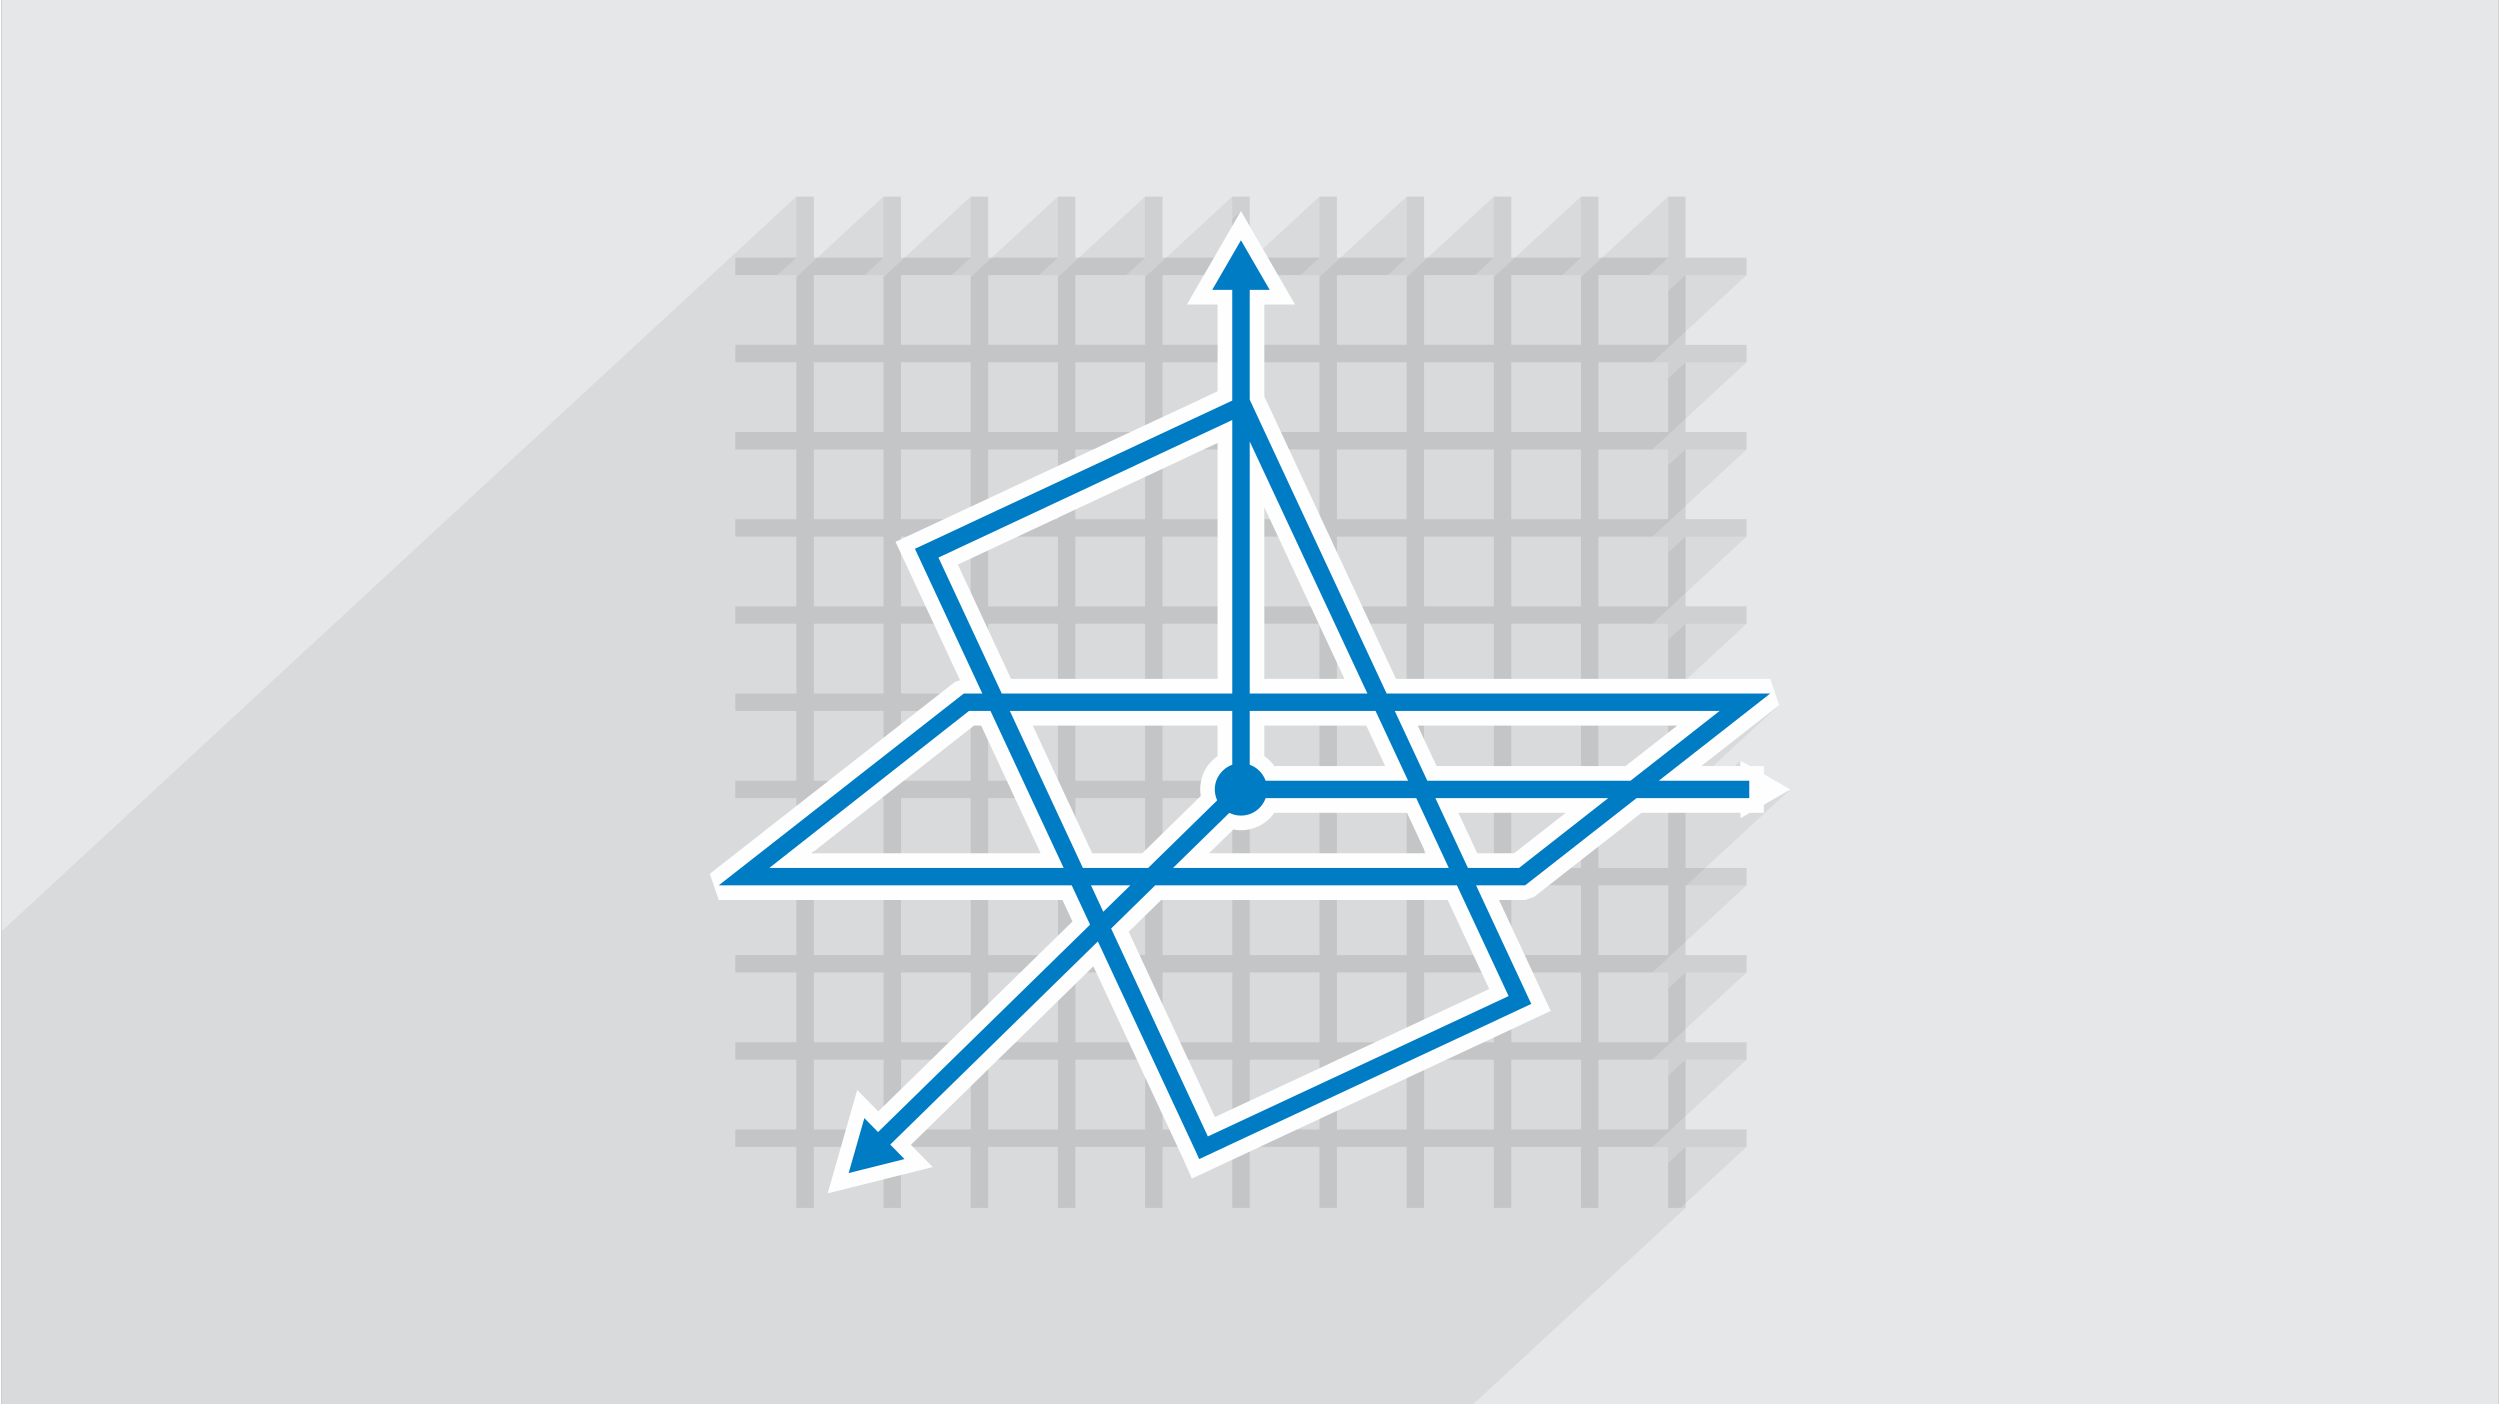 <?xml version="1.0" encoding="UTF-8"?>
<!DOCTYPE svg PUBLIC "-//W3C//DTD SVG 1.0//EN" "http://www.w3.org/TR/2001/REC-SVG-20010904/DTD/svg10.dtd">
<!-- Creator: CorelDRAW 2017 -->
<svg xmlns="http://www.w3.org/2000/svg" xml:space="preserve" width="356px" height="200px" version="1.0" shape-rendering="geometricPrecision" text-rendering="geometricPrecision" image-rendering="optimizeQuality" fill-rule="evenodd" clip-rule="evenodd"
viewBox="0 0 35600 20024"
 xmlns:xlink="http://www.w3.org/1999/xlink">
 <rect x="0" y="0" width="35600" height="20024" fill="#808080" stroke="none"/>
 <g id="Layer_x0020_1">
  <g id="_2578736754224">
   <path fill="#E6E7E8" d="M0 0l35600 0 0 20024 -35600 0 0 -20024z"/>
   <path fill="#373435" fill-opacity="0.078" d="M24010 3922l-248 229 0 -229 -269 0 269 -249 0 -870 -1243 1149 0 -30 -269 0 269 -249 0 -870 -1243 1149 0 -30 -269 0 269 -249 0 -870 -1243 1149 0 -30 -269 0 269 -249 0 -870 -1243 1149 0 -30 -269 0 269 -249 0 -870 -963 890 -156 -268 -124 114 0 -315 124 -215 -124 115 0 -321 -1243 1149 0 -30 -269 0 269 -249 0 -870 -1243 1149 0 -30 -269 0 269 -249 0 -870 -1243 1149 0 -30 -269 0 269 -249 0 -870 -1243 1149 0 -30 -269 0 269 -249 0 -870 -1243 1149 0 -30 -269 0 269 -249 0 -870 -11332 10476 0 6745 20978 0 3032 -2803 -71 0 941 -870 -870 0 -248 230 0 -230 -226 0 1344 -1243 -870 0 -248 230 0 -230 -226 0 1344 -1243 -870 0 -248 230 0 -230 -226 0 1344 -1243 -857 0 1479 -1367 -575 333 -134 0 0 -94 125 -115 0 -248 -125 0 0 -286 -309 286 -307 0 1167 -1079 -1112 870 -226 209 -135 0 1345 -1243 -1411 0 1075 -995 -870 0 -248 230 0 -230 -226 0 1344 -1242 -870 0 -248 229 0 -229 -226 0 1344 -1243 -870 0 -248 229 0 -229 -226 0 1344 -1243 -870 0 -248 229 0 -229 -226 0 1344 -1243 -870 0z"/>
   <g>
    <path fill="#727376" fill-opacity="0.2" d="M16304 17221l249 0 0 -870 994 0 0 870 249 0 0 -870 994 0 0 870 249 0 0 -870 994 0 0 870 249 0 0 -870 994 0 0 870 249 0 0 -870 994 0 0 870 248 0 0 -870 995 0 0 870 248 0 0 -870 870 0 0 -248 -870 0 0 -995 870 0 0 -248 -870 0 0 -995 870 0 0 -248 -870 0 0 -995 870 0 0 -248 -870 0 0 -995 870 0 0 -248 -870 0 0 -995 870 0 0 -248 -870 0 0 -995 870 0 0 -248 -870 0 0 -994 870 0 0 -249 -870 0 0 -994 870 0 0 -249 -870 0 0 -994 870 0 0 -249 -870 0 0 -994 870 0 0 -249 -870 0 0 -870 -248 0 0 870 -995 0 0 -870 -248 0 0 870 -994 0 0 -870 -249 0 0 870 -994 0 0 -870 -249 0 0 870 -994 0 0 -870 -249 0 0 870 -994 0 0 -870 -249 0 0 870 -994 0 0 -870 -249 0 0 870 -994 0 0 -870 -249 0 0 870 -994 0 0 -870 -249 0 0 870 -994 0 0 -870 -249 0 0 870 -994 0 0 -870 -249 0 0 870 -870 0 0 249 870 0 0 994 -870 0 0 249 870 0 0 994 -870 0 0 249 870 0 0 994 -870 0 0 249 870 0 0 994 -870 0 0 248 870 0 0 995 -870 0 0 248 870 0 0 995 -870 0 0 248 870 0 0 995 -870 0 0 248 870 0 0 995 -870 0 0 248 870 0 0 995 -870 0 0 248 870 0 0 995 -870 0 0 248 870 0 0 870 249 0 0 -870 994 0 0 870 249 0 0 -870 994 0 0 870 249 0 0 -870 994 0 0 870 249 0 0 -870 994 0 0 870zm-4723 -8328l994 0 0 995 -994 0 0 -995zm1243 0l994 0 0 995 -994 0 0 -995zm1243 0l994 0 0 995 -994 0 0 -995zm1243 0l994 0 0 995 -994 0 0 -995zm1243 0l994 0 0 995 -994 0 0 -995zm1243 0l994 0 0 995 -994 0 0 -995zm1243 0l994 0 0 995 -994 0 0 -995zm1243 0l994 0 0 995 -994 0 0 -995zm1243 0l994 0 0 995 -994 0 0 -995zm1242 0l995 0 0 995 -995 0 0 -995zm995 -248l-995 0 0 -994 995 0 0 994zm-1243 0l-994 0 0 -994 994 0 0 994zm-1243 0l-994 0 0 -994 994 0 0 994zm-1243 0l-994 0 0 -994 994 0 0 994zm-1243 0l-994 0 0 -994 994 0 0 994zm-1243 0l-994 0 0 -994 994 0 0 994zm-1243 0l-994 0 0 -994 994 0 0 994zm-1243 0l-994 0 0 -994 994 0 0 994zm-1243 0l-994 0 0 -994 994 0 0 994zm-1243 0l-994 0 0 -994 994 0 0 994zm-994 1491l994 0 0 995 -994 0 0 -995zm1243 0l994 0 0 995 -994 0 0 -995zm1243 0l994 0 0 995 -994 0 0 -995zm1243 0l994 0 0 995 -994 0 0 -995zm1243 0l994 0 0 995 -994 0 0 -995zm1243 0l994 0 0 995 -994 0 0 -995zm1243 0l994 0 0 995 -994 0 0 -995zm1243 0l994 0 0 995 -994 0 0 -995zm1243 0l994 0 0 995 -994 0 0 -995zm1242 0l995 0 0 995 -995 0 0 -995zm995 -2734l-995 0 0 -994 995 0 0 994zm-1243 0l-994 0 0 -994 994 0 0 994zm-1243 0l-994 0 0 -994 994 0 0 994zm-1243 0l-994 0 0 -994 994 0 0 994zm-1243 0l-994 0 0 -994 994 0 0 994zm-1243 0l-994 0 0 -994 994 0 0 994zm-1243 0l-994 0 0 -994 994 0 0 994zm-1243 0l-994 0 0 -994 994 0 0 994zm-1243 0l-994 0 0 -994 994 0 0 994zm-1243 0l-994 0 0 -994 994 0 0 994zm11187 -1243l-995 0 0 -994 995 0 0 994zm-1243 0l-994 0 0 -994 994 0 0 994zm-1243 0l-994 0 0 -994 994 0 0 994zm-1243 0l-994 0 0 -994 994 0 0 994zm-1243 0l-994 0 0 -994 994 0 0 994zm-1243 0l-994 0 0 -994 994 0 0 994zm-1243 0l-994 0 0 -994 994 0 0 994zm-1243 0l-994 0 0 -994 994 0 0 994zm-1243 0l-994 0 0 -994 994 0 0 994zm-1243 0l-994 0 0 -994 994 0 0 994zm11187 -1243l-995 0 0 -994 995 0 0 994zm-1243 0l-994 0 0 -994 994 0 0 994zm-1243 0l-994 0 0 -994 994 0 0 994zm-1243 0l-994 0 0 -994 994 0 0 994zm-1243 0l-994 0 0 -994 994 0 0 994zm-1243 0l-994 0 0 -994 994 0 0 994zm-1243 0l-994 0 0 -994 994 0 0 994zm-1243 0l-994 0 0 -994 994 0 0 994zm-1243 0l-994 0 0 -994 994 0 0 994zm-1243 0l-994 0 0 -994 994 0 0 994zm11187 6463l0 995 -995 0 0 -995 995 0zm-1243 0l0 995 -994 0 0 -995 994 0zm-1243 0l0 995 -994 0 0 -995 994 0zm-1243 0l0 995 -994 0 0 -995 994 0zm-1243 0l0 995 -994 0 0 -995 994 0zm-1243 0l0 995 -994 0 0 -995 994 0zm-1243 0l0 995 -994 0 0 -995 994 0zm-1243 0l0 995 -994 0 0 -995 994 0zm-1243 0l0 995 -994 0 0 -995 994 0zm-1243 0l0 995 -994 0 0 -995 994 0zm11187 1243l0 995 -995 0 0 -995 995 0zm-1243 0l0 995 -994 0 0 -995 994 0zm-1243 0l0 995 -994 0 0 -995 994 0zm-1243 0l0 995 -994 0 0 -995 994 0zm-1243 0l0 995 -994 0 0 -995 994 0zm-1243 0l0 995 -994 0 0 -995 994 0zm-1243 0l0 995 -994 0 0 -995 994 0zm-1243 0l0 995 -994 0 0 -995 994 0zm-1243 0l0 995 -994 0 0 -995 994 0zm-1243 0l0 995 -994 0 0 -995 994 0zm11187 1243l0 995 -995 0 0 -995 995 0zm-1243 0l0 995 -994 0 0 -995 994 0zm-1243 0l0 995 -994 0 0 -995 994 0zm-1243 0l0 995 -994 0 0 -995 994 0zm-1243 0l0 995 -994 0 0 -995 994 0zm-1243 0l0 995 -994 0 0 -995 994 0zm-1243 0l0 995 -994 0 0 -995 994 0zm-1243 0l0 995 -994 0 0 -995 994 0zm-1243 0l0 995 -994 0 0 -995 994 0zm-1243 0l0 995 -994 0 0 -995 994 0zm11187 1243l0 995 -995 0 0 -995 995 0zm-1243 0l0 995 -994 0 0 -995 994 0zm-1243 0l0 995 -994 0 0 -995 994 0zm-1243 0l0 995 -994 0 0 -995 994 0zm-1243 0l0 995 -994 0 0 -995 994 0zm-1243 0l0 995 -994 0 0 -995 994 0zm-1243 0l0 995 -994 0 0 -995 994 0zm-1243 0l0 995 -994 0 0 -995 994 0zm-1243 0l0 995 -994 0 0 -995 994 0zm-1243 0l0 995 -994 0 0 -995 994 0z"/>
    <path fill="#FEFEFE" d="M24793 11665l709 -410 -709 -410 0 820z"/>
    <path fill="#FEFEFE" fill-rule="nonzero" d="M16626 12393l-22 21 30 0 -8 -21zm-362 -228l834 -816c-5,-31 -8,-62 -8,-94 0,-124 39,-240 106,-335 40,-55 88,-103 142,-141l0 -434 -2635 0 847 1820 714 0zm-72 417l-30 0 9 21 21 -21zm1479 -1502l-55 20c-32,11 -60,33 -79,60 -19,26 -30,59 -30,95 0,13 1,25 4,36 2,13 6,24 10,33l25 53 52 26c10,5 22,9 35,12 11,3 24,4 38,4 36,0 69,-10 95,-29 28,-20 49,-48 61,-80l19 -55 -19 -55c-8,-23 -22,-44 -40,-61 -17,-18 -38,-31 -61,-39l-55 -20zm4052 1751l-373 0 737 1582c-1705,797 -3411,1594 -5116,2390l-134 -302 -1270 -2724 -2602 2545 311 317 -1497 374 421 -1474 300 307 2769 -2708 -143 -307 -4900 0 -128 -373 3493 -2734 75 -26 -920 -1973 4592 -2146 0 -1237 -438 0 771 -1333 771 1333 -438 0 0 1309 1877 4028 5335 0 128 373 -1112 870 894 0 0 666 -1744 0 -1531 1198 -128 45zm-9252 3580l-67 -69 -27 93 94 -24zm-1641 -3997l59 0 -13 -37 -46 37zm6792 -8490l98 0 -49 -84 -49 84zm198 2318l-64 -137 0 152 64 -15zm6792 3854l-59 0 13 37 46 -37zm-1042 1075l-12 -37 -47 37 59 0zm-592 205l47 -37 -60 0 13 37zm-2360 1455l-4084 0 -463 453 1229 2642 3911 -1826 -593 -1269zm-2325 -666l2015 0 -270 -577 -1891 0c-38,55 -86,103 -141,142 -95,67 -211,107 -335,107 -36,0 -73,-4 -109,-11l-347 339 1078 0zm2747 0l526 0 737 -577 -1532 0 269 577zm2114 -1243l737 -577 -3700 0 269 577 2694 0zm-3696 -577l-1454 0 0 433c28,20 54,42 78,66 24,24 46,50 66,78l1579 0 -269 -577zm-1454 -3113l0 2447 1143 0 -1143 -2447zm-666 2447l0 -3364 -3703 1734 758 1630 2945 0zm-5789 2486l3266 0 -848 -1820 -102 0 -2316 1820z"/>
    <path fill="#007CC4" d="M17332 11411l-984 963 -931 0 -1041 -2238 3171 0 0 767c-145,52 -249,190 -249,352 0,55 13,108 34,156zm4391 1211l-700 0 787 1691 -4735 2212 -50 -112 -1394 -2991 -2960 2896 203 207 -796 199 224 -783 195 199 3023 -2957 -262 -561 -5032 0 3493 -2734 265 0 -961 -2064 4524 -2113 0 -1578 -286 0 410 -708 410 708 -285 0 0 1563 12 28 1940 4164 3144 0 2324 0 -1588 1243 1290 0 0 248 -1607 0 -1588 1243zm-973 0l-2457 0 -1844 0 -629 616 1379 2964 4288 -2001 -737 -1579zm-2457 -248l2341 0 -464 -995 -2147 0c-51,145 -189,249 -352,249 -59,0 -116,-14 -166,-39l-802 785 1590 0zm2614 0l729 0 1271 -995 -2464 0 464 995zm2318 -1243l1270 -995 -1603 0 -3028 0 464 995 2897 0zm-5429 -995l1794 0 464 995 -2031 0c-38,-106 -121,-190 -227,-228l0 -767zm0 -248l0 -3594 1678 3594 -1678 0zm-249 -3900l0 3900 -3286 0 -903 -1939 4189 -1961zm-2404 6386l-4196 0 2846 -2238 307 0 1043 2238zm390 248l561 0 -386 377 -175 -377z"/>
   </g>
  </g>
 </g>
</svg>
